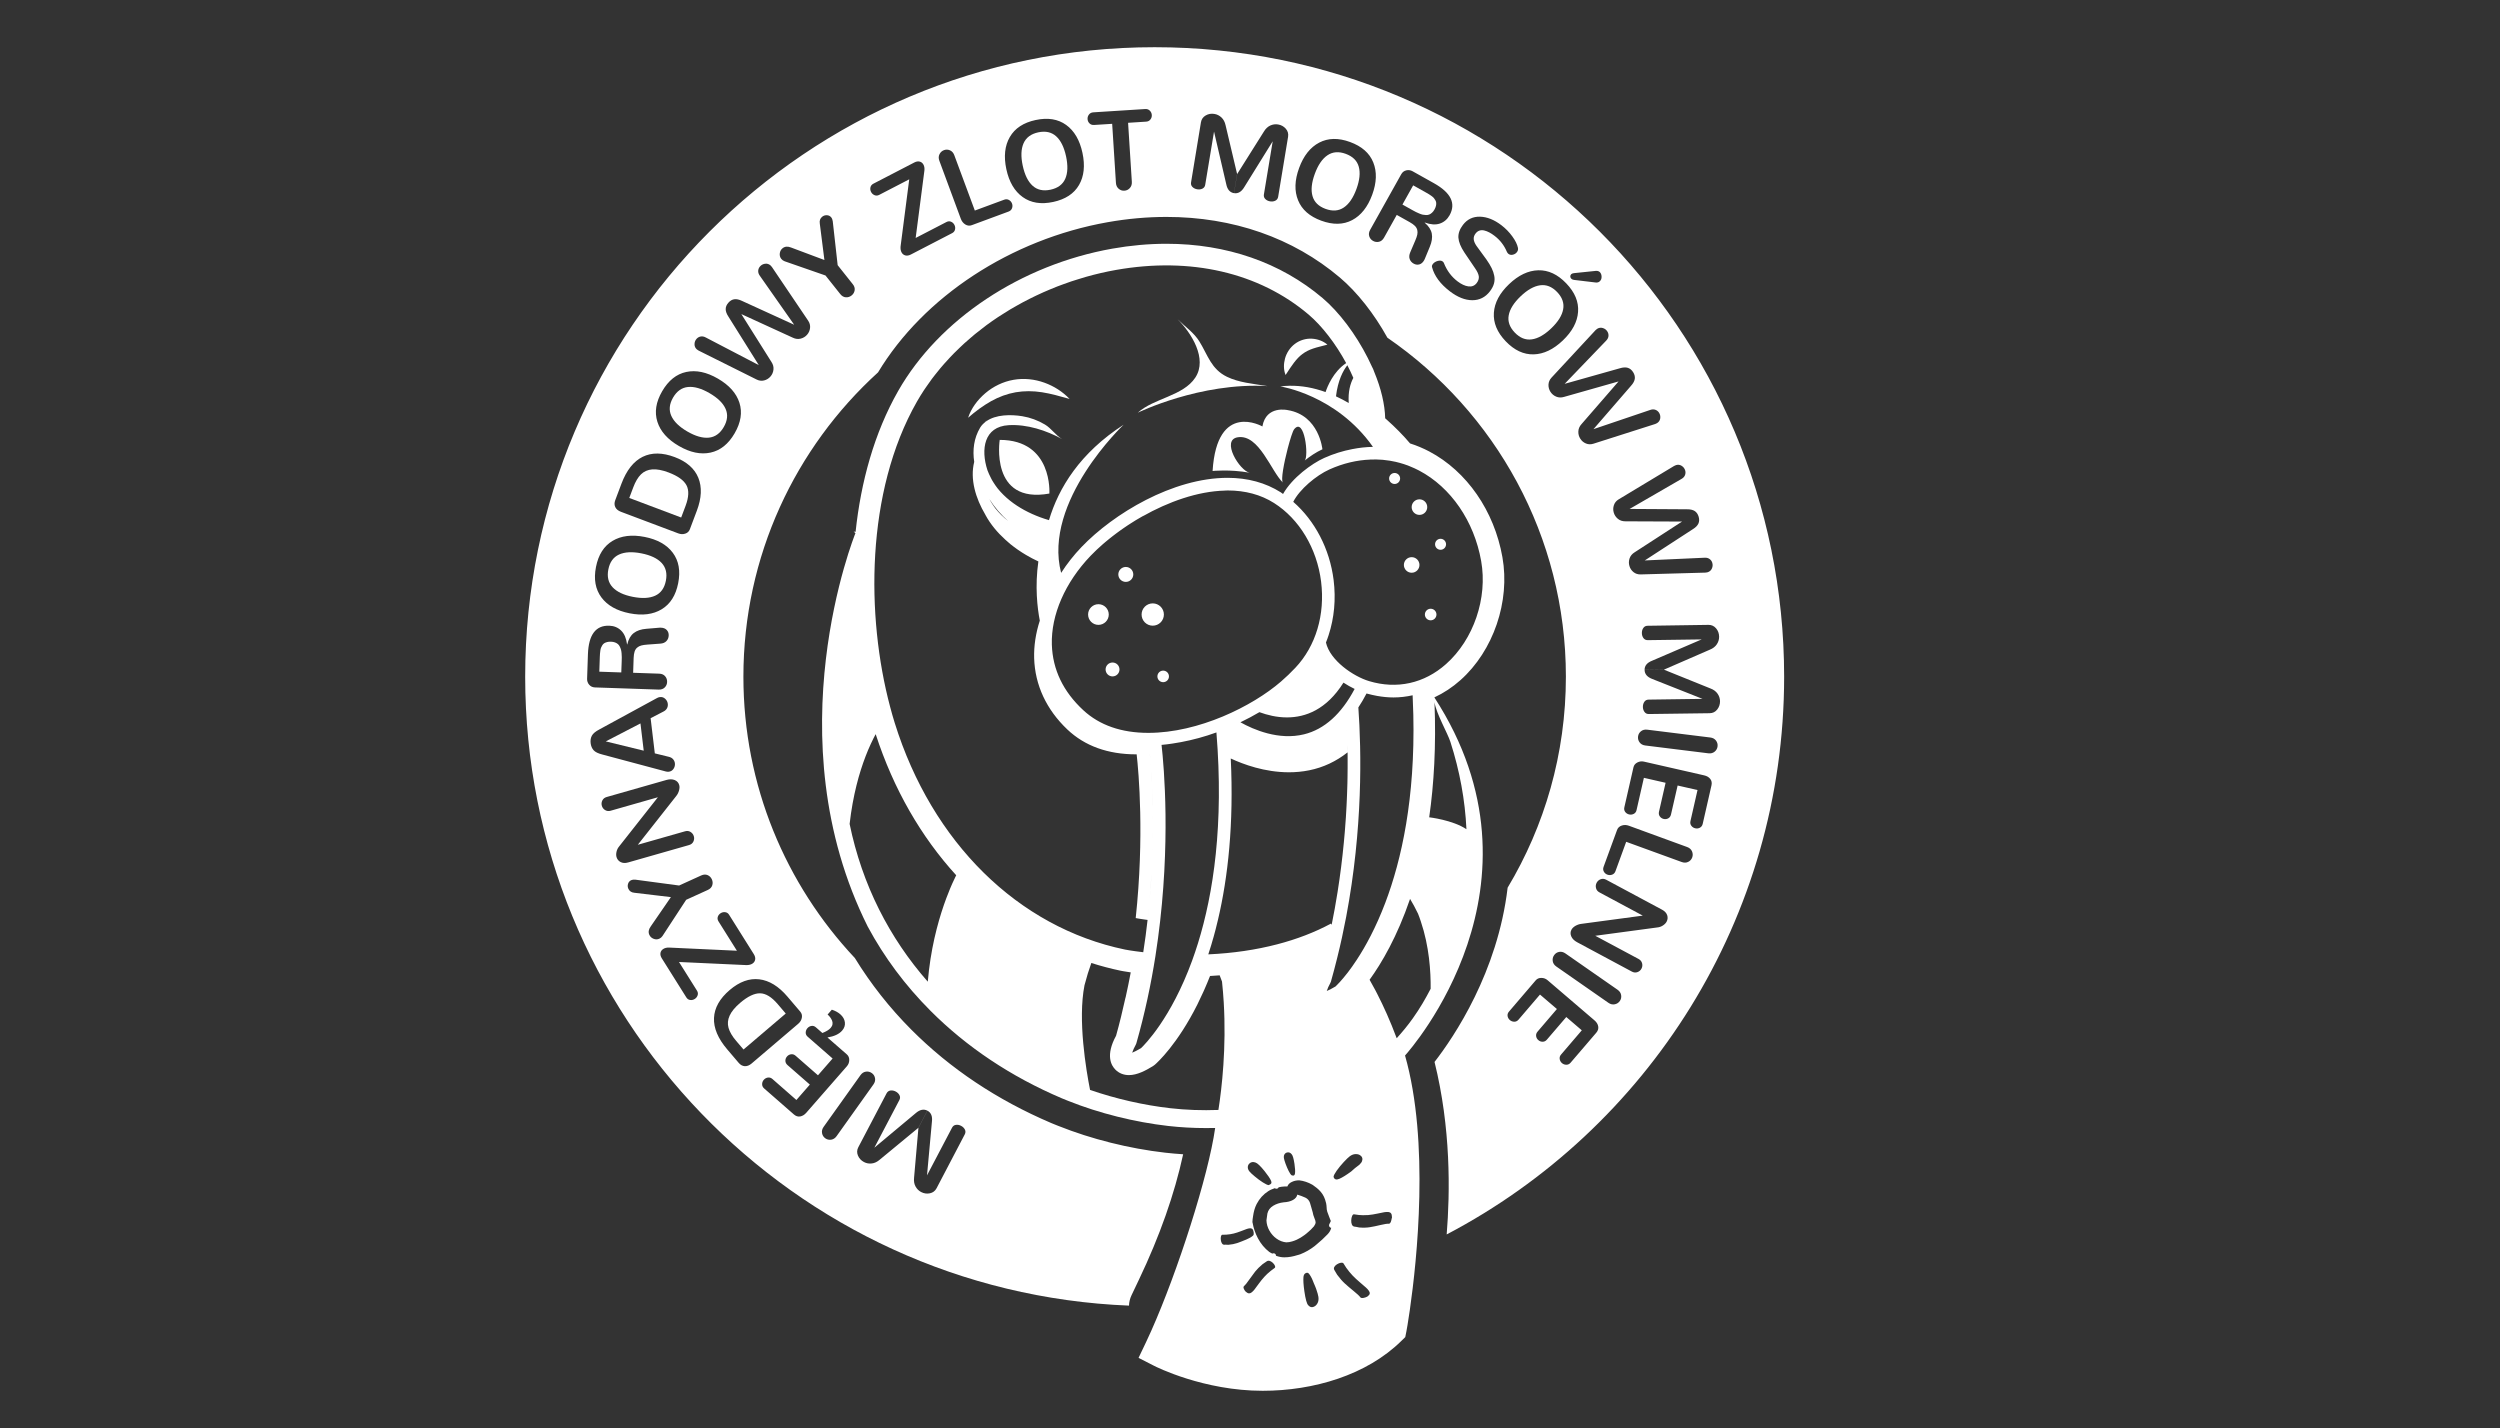 <?xml version="1.0" encoding="utf-8"?>
<!-- Generator: Adobe Illustrator 15.0.0, SVG Export Plug-In . SVG Version: 6.00 Build 0)  -->
<!DOCTYPE svg PUBLIC "-//W3C//DTD SVG 1.1//EN" "http://www.w3.org/Graphics/SVG/1.1/DTD/svg11.dtd">
<svg version="1.1" id="Warstwa_1" xmlns="http://www.w3.org/2000/svg" xmlns:xlink="http://www.w3.org/1999/xlink" x="0px" y="0px"
	 width="250px" height="142.802px" viewBox="0 -33.964 250 142.802" enable-background="new 0 -33.964 250 142.802"
	 xml:space="preserve">
<rect x="0" y="-33.964" width="250" height="142.802" fill="#333333" stroke="none"/>
<g>
	<path fill="#FFFFFF" d="M129.214,90.177c0.149-0.045,0.299-0.094,0.453-0.167c0.36-0.175,0.692-0.387,0.995-0.635
		s0.549-0.483,0.736-0.71c0.109-0.154,0.164-0.288,0.164-0.399c0-0.092-0.041-0.235-0.128-0.439
		c-0.083-0.201-0.138-0.386-0.161-0.551c-0.042-0.162-0.089-0.318-0.136-0.478c-0.048-0.154-0.092-0.316-0.139-0.476
		c-0.081-0.232-0.228-0.402-0.434-0.509c-0.028-0.015-0.07-0.029-0.104-0.045c-0.195-0.09-0.433-0.18-0.732-0.269
		c-0.039,0.217-0.18,0.392-0.425,0.532c-0.243,0.139-0.558,0.217-0.936,0.238c-0.394,0.044-0.746,0.161-1.05,0.345
		c-0.306,0.188-0.499,0.44-0.577,0.77c-0.03,0.173-0.059,0.402-0.095,0.689c0.012,0.348,0.106,0.688,0.288,1.014
		c0.179,0.323,0.417,0.598,0.719,0.812c0.301,0.217,0.624,0.34,0.976,0.374C128.817,90.273,129.015,90.234,129.214,90.177z"/>
	<polygon fill="#FFFFFF" points="64.046,38.379 60.576,40.175 64.372,41.103 	"/>
	<path fill="#FFFFFF" d="M68.555,16.627c0.329-0.876,0.36-1.565,0.091-2.068s-0.866-0.929-1.792-1.278
		c-0.637-0.24-1.182-0.342-1.632-0.306c-0.451,0.037-0.826,0.203-1.124,0.496c-0.3,0.294-0.559,0.732-0.776,1.31l-0.395,1.05
		l5.191,1.956L68.555,16.627z"/>
	<path fill="#FFFFFF" d="M62.17,32.144c0.005-0.156,0.009-0.286,0.008-0.392c0-0.104-0.006-0.229-0.018-0.372
		c-0.012-0.144-0.03-0.265-0.057-0.364c-0.027-0.099-0.065-0.202-0.118-0.31c-0.052-0.107-0.115-0.194-0.191-0.259
		c-0.076-0.065-0.172-0.121-0.289-0.166c-0.118-0.045-0.252-0.07-0.403-0.075c-0.145-0.005-0.273,0.007-0.388,0.036
		c-0.114,0.03-0.209,0.068-0.285,0.116c-0.077,0.047-0.141,0.114-0.197,0.202c-0.054,0.087-0.097,0.167-0.126,0.243
		c-0.031,0.074-0.055,0.173-0.071,0.294c-0.018,0.122-0.029,0.225-0.036,0.311c-0.007,0.085-0.013,0.192-0.017,0.326l-0.004,0.117
		l-0.046,1.354l2.198,0.075L62.17,32.144z"/>
	<path fill="#FFFFFF" d="M72.853,68.821c0.114,0.407,0.371,0.844,0.771,1.313l0.729,0.852l4.221-3.596l-0.803-0.943
		c-0.607-0.713-1.196-1.073-1.767-1.081c-0.57-0.008-1.232,0.312-1.983,0.951c-0.52,0.443-0.872,0.869-1.058,1.282
		C72.775,68.009,72.739,68.419,72.853,68.821z"/>
	<path fill="#FFFFFF" d="M115.465-29.243c-34.764,0-62.947,28.183-62.947,62.948c0,33.905,26.806,61.543,60.381,62.893
		c0.013-0.354,0.095-0.707,0.257-1.044l0.749-1.575c2.072-4.343,3.549-8.539,4.41-12.516c-0.606-0.039-1.206-0.092-1.801-0.159
		c-3.594-0.41-7.377-1.358-10.651-2.666l-0.194-0.076c-0.174-0.067-0.362-0.144-0.546-0.222c-5.403-2.304-10.108-5.442-13.987-9.336
		c-2.182-2.188-4.073-4.596-5.65-7.165c-6.906-7.356-11.145-17.248-11.145-28.134c0-12.062,5.193-22.91,13.465-30.433
		c4.558-7.569,13.283-13.3,22.953-15.015c1.982-0.352,3.961-0.529,5.883-0.529c6.659,0,12.656,2.095,17.341,6.058
		c1.734,1.466,3.435,3.627,4.756,6.018c10.779,7.414,17.851,19.829,17.851,33.901c0,7.714-2.128,14.931-5.826,21.099
		c-1,8.456-5.351,14.9-7.309,17.426c1.635,6.593,1.562,13.012,1.214,17.25c20.058-10.523,33.746-31.551,33.746-55.775
		C178.415-1.061,150.231-29.243,115.465-29.243z M66.214,5.164c0.626-1.079,1.43-1.723,2.413-1.932
		c0.983-0.208,2.039,0.012,3.166,0.667c1.127,0.653,1.844,1.458,2.15,2.414c0.306,0.956,0.146,1.974-0.48,3.053
		c-0.622,1.073-1.424,1.716-2.407,1.929c-0.984,0.213-2.04-0.006-3.167-0.661c-1.128-0.653-1.845-1.46-2.15-2.42
		C65.435,7.254,65.592,6.237,66.214,5.164z M61.522,16.062l0.622-1.653c0.507-1.347,1.216-2.244,2.121-2.691
		c0.905-0.445,1.973-0.437,3.204,0.026c1.198,0.451,1.986,1.143,2.364,2.072c0.377,0.93,0.329,2.029-0.15,3.296l-0.697,1.85
		c-0.083,0.219-0.235,0.364-0.459,0.437c-0.225,0.075-0.455,0.067-0.694-0.023l-5.742-2.162c-0.273-0.103-0.461-0.258-0.561-0.463
		C61.43,16.544,61.427,16.315,61.522,16.062z M59.597,22.736c0.241-1.225,0.793-2.094,1.656-2.611
		c0.861-0.516,1.932-0.649,3.21-0.397s2.218,0.78,2.817,1.585c0.601,0.805,0.78,1.819,0.538,3.043
		c-0.24,1.218-0.789,2.086-1.651,2.607c-0.86,0.521-1.931,0.655-3.208,0.403c-1.279-0.252-2.219-0.782-2.82-1.592
		C59.539,24.965,59.358,23.953,59.597,22.736z M58.71,33.91l0.083-2.448c0.067-1.95,0.779-2.902,2.137-2.855
		c0.474,0.016,0.869,0.18,1.186,0.49c0.317,0.311,0.513,0.77,0.589,1.376l0.023,0c0.117-0.511,0.333-0.888,0.647-1.131
		c0.313-0.243,0.734-0.386,1.262-0.426l1.314-0.111c0.033-0.003,0.082-0.003,0.145,0c0.251,0.009,0.446,0.086,0.582,0.233
		c0.135,0.149,0.2,0.329,0.192,0.542c-0.007,0.223-0.083,0.411-0.229,0.565c-0.144,0.154-0.351,0.24-0.622,0.256l-1.287,0.095
		c-0.248,0.018-0.452,0.048-0.609,0.091c-0.157,0.042-0.294,0.113-0.41,0.214c-0.117,0.1-0.201,0.233-0.255,0.399
		c-0.053,0.167-0.085,0.38-0.094,0.638l-0.001,0.023l-0.049,1.453l2.604,0.089c0.259,0.009,0.457,0.095,0.596,0.257
		c0.139,0.163,0.205,0.353,0.197,0.571c-0.006,0.219-0.086,0.402-0.238,0.553s-0.355,0.222-0.611,0.212l-6.365-0.217
		c-0.236-0.008-0.429-0.097-0.577-0.267C58.772,34.345,58.702,34.143,58.71,33.91z M59.064,40.356
		c-0.034-0.284,0.007-0.534,0.123-0.751c0.116-0.218,0.369-0.427,0.758-0.63l5.771-3.143c0.091-0.048,0.182-0.078,0.274-0.089
		c0.202-0.024,0.378,0.033,0.529,0.172s0.238,0.307,0.261,0.505c0.019,0.158-0.008,0.308-0.083,0.447
		c-0.074,0.14-0.198,0.25-0.371,0.335l-1.264,0.653l0.419,3.518l1.383,0.339c0.187,0.041,0.333,0.12,0.439,0.239
		c0.106,0.117,0.168,0.255,0.187,0.413c0.022,0.198-0.022,0.382-0.136,0.553c-0.113,0.17-0.272,0.267-0.474,0.291
		c-0.093,0.011-0.189,0.005-0.288-0.021l-6.349-1.697c-0.426-0.106-0.721-0.25-0.885-0.434
		C59.197,40.871,59.098,40.638,59.064,40.356z M62.064,52.243c-0.209-0.108-0.347-0.275-0.412-0.502
		c-0.046-0.16-0.045-0.34,0.002-0.541c0.046-0.201,0.138-0.379,0.273-0.539l3.862-4.9l-4.731,1.35
		c-0.2,0.056-0.382,0.034-0.548-0.067c-0.165-0.1-0.273-0.244-0.326-0.429c-0.052-0.183-0.036-0.358,0.049-0.531
		c0.085-0.174,0.23-0.288,0.433-0.347l5.986-1.707c0.306-0.088,0.578-0.084,0.814,0.009c0.235,0.095,0.389,0.263,0.457,0.505
		c0.044,0.153,0.038,0.334-0.02,0.543c-0.058,0.209-0.153,0.396-0.288,0.561l-3.832,4.864l4.731-1.349
		c0.201-0.057,0.381-0.034,0.545,0.07c0.165,0.103,0.273,0.247,0.326,0.432c0.052,0.183,0.035,0.358-0.048,0.531
		c-0.083,0.172-0.227,0.287-0.43,0.345l-6.103,1.742C62.521,52.364,62.274,52.351,62.064,52.243z M65.357,59.914
		c-0.199-0.078-0.34-0.209-0.424-0.395c-0.121-0.266-0.075-0.545,0.138-0.838l2.019-2.934l-3.645-0.433
		c-0.295-0.025-0.499-0.158-0.611-0.403c-0.072-0.16-0.082-0.324-0.03-0.493c0.052-0.171,0.159-0.293,0.316-0.365
		c0.115-0.052,0.252-0.069,0.41-0.052l4.38,0.586l2.208-1.005c0.234-0.105,0.446-0.119,0.64-0.036
		c0.194,0.081,0.336,0.223,0.427,0.421c0.09,0.198,0.104,0.399,0.04,0.602c-0.065,0.203-0.213,0.356-0.446,0.462l-2.162,0.984
		l-2.37,3.624c-0.084,0.123-0.188,0.209-0.314,0.267C65.747,59.992,65.556,59.995,65.357,59.914z M93.192,78.206l-0.491,5.366
		l2.504-4.768c0.086-0.162,0.215-0.259,0.387-0.282c0.171-0.026,0.345,0.008,0.518,0.099c0.174,0.089,0.3,0.217,0.379,0.371
		c0.078,0.157,0.074,0.316-0.011,0.48l-2.824,5.393c-0.144,0.271-0.365,0.438-0.666,0.501c-0.301,0.065-0.594,0.021-0.879-0.128
		c-0.239-0.125-0.425-0.313-0.558-0.559c-0.134-0.248-0.181-0.54-0.144-0.875l0.435-4.984l0.901-1.716
		C93.109,77.298,93.259,77.663,93.192,78.206z M89.05,75.086c0.174-0.023,0.347,0.013,0.52,0.102
		c0.175,0.092,0.301,0.217,0.379,0.371c0.079,0.159,0.075,0.318-0.011,0.48l-2.504,4.769l4.135-3.455
		c0.415-0.357,0.803-0.441,1.168-0.251l-0.902,1.716l-3.861,3.186c-0.254,0.22-0.521,0.348-0.8,0.379
		c-0.281,0.031-0.54-0.016-0.779-0.144c-0.282-0.148-0.481-0.363-0.601-0.647c-0.118-0.282-0.106-0.562,0.037-0.833l2.827-5.39
		C88.746,75.206,88.876,75.112,89.05,75.086z M86.049,73.551c0.144-0.201,0.325-0.319,0.542-0.351
		c0.218-0.031,0.415,0.019,0.593,0.146c0.174,0.123,0.281,0.293,0.319,0.507c0.039,0.214-0.014,0.423-0.157,0.624l-3.69,5.178
		c-0.143,0.201-0.324,0.316-0.54,0.351c-0.216,0.031-0.412-0.014-0.587-0.139s-0.283-0.295-0.324-0.509
		c-0.042-0.217,0.01-0.426,0.153-0.63L86.049,73.551z M80.743,68.853c0.109-0.125,0.245-0.198,0.405-0.225
		c0.163-0.023,0.309,0.023,0.442,0.142l0.648,0.566c0.376-0.146,0.655-0.313,0.824-0.504c0.105-0.12,0.168-0.243,0.188-0.374
		c0.02-0.13,0.004-0.256-0.049-0.376s-0.115-0.227-0.187-0.321c-0.072-0.097-0.157-0.188-0.255-0.271l0.424-0.485
		c0.337,0.109,0.619,0.261,0.841,0.454c0.276,0.243,0.431,0.515,0.465,0.815c0.035,0.3-0.058,0.576-0.277,0.824
		c-0.306,0.354-0.801,0.575-1.466,0.685l1.94,1.694c0.165,0.145,0.244,0.335,0.239,0.572c-0.005,0.235-0.084,0.441-0.238,0.616
		l-4.063,4.651c-0.18,0.203-0.382,0.326-0.605,0.365c-0.223,0.039-0.433-0.029-0.63-0.201l-2.974-2.599
		c-0.136-0.12-0.203-0.261-0.202-0.428c0.002-0.165,0.057-0.311,0.167-0.437c0.111-0.125,0.247-0.198,0.41-0.225
		c0.165-0.021,0.314,0.023,0.452,0.144l2.398,2.1l1.345-1.54l-2.236-1.953c-0.139-0.123-0.209-0.265-0.211-0.429
		c0-0.162,0.056-0.309,0.165-0.431c0.11-0.126,0.246-0.198,0.409-0.22c0.163-0.021,0.312,0.029,0.449,0.149l2.236,1.955l1.464-1.679
		l-2.494-2.181c-0.135-0.117-0.2-0.258-0.196-0.42C80.577,69.124,80.633,68.98,80.743,68.853z M78.741,65.693l1.282,1.504
		c0.151,0.178,0.207,0.384,0.161,0.616c-0.043,0.229-0.161,0.428-0.356,0.596l-4.669,3.979c-0.222,0.188-0.448,0.276-0.677,0.266
		c-0.229-0.013-0.431-0.12-0.607-0.326l-1.145-1.345c-0.935-1.094-1.377-2.149-1.33-3.154c0.047-1.011,0.572-1.94,1.571-2.792
		c0.975-0.83,1.96-1.188,2.957-1.07C76.925,64.087,77.862,64.661,78.741,65.693z M75.378,61.447
		c0.126,0.201,0.171,0.387,0.136,0.559c-0.034,0.17-0.128,0.301-0.278,0.396c-0.15,0.095-0.341,0.142-0.573,0.145L67.9,62.235
		l1.799,2.867c0.095,0.151,0.117,0.306,0.064,0.463c-0.051,0.156-0.148,0.281-0.289,0.368c-0.145,0.091-0.297,0.125-0.459,0.102
		c-0.16-0.023-0.289-0.109-0.383-0.261l-2.459-3.917c-0.111-0.181-0.154-0.353-0.127-0.521c0.029-0.169,0.122-0.303,0.282-0.404
		c0.157-0.1,0.349-0.144,0.575-0.139l6.787,0.316l-1.838-2.93c-0.097-0.153-0.121-0.307-0.074-0.459
		c0.049-0.153,0.146-0.275,0.291-0.366c0.141-0.087,0.292-0.121,0.455-0.099c0.163,0.022,0.292,0.108,0.386,0.26L75.378,61.447z
		 M80.709-0.492c-0.173,0.198-0.388,0.328-0.647,0.393c-0.257,0.064-0.52,0.031-0.785-0.098l-5.142-2.357l3.011,4.788
		c0.165,0.247,0.231,0.502,0.2,0.766c-0.028,0.265-0.13,0.496-0.303,0.693c-0.17,0.195-0.382,0.324-0.634,0.387
		c-0.251,0.063-0.501,0.032-0.748-0.092l-5.794-2.89c-0.074-0.04-0.133-0.08-0.178-0.119c-0.159-0.138-0.238-0.312-0.236-0.517
		c0-0.206,0.068-0.386,0.202-0.54c0.11-0.125,0.247-0.203,0.41-0.234c0.164-0.032,0.333,0,0.51,0.095l5.306,2.766L72.837-2.31
		c-0.182-0.277-0.271-0.526-0.268-0.747c0.002-0.223,0.09-0.434,0.267-0.633c0.175-0.201,0.373-0.317,0.592-0.349
		c0.22-0.032,0.479,0.024,0.777,0.167l5.213,2.383l-3.436-4.9c-0.118-0.163-0.172-0.326-0.162-0.493
		c0.009-0.166,0.07-0.312,0.18-0.437c0.134-0.153,0.303-0.243,0.508-0.272c0.202-0.028,0.386,0.03,0.548,0.171
		c0.041,0.037,0.086,0.088,0.136,0.156l3.624,5.367c0.155,0.229,0.218,0.472,0.19,0.728C80.979-0.914,80.88-0.687,80.709-0.492z
		 M85.159-4.418c-0.171,0.136-0.362,0.197-0.574,0.184c-0.212-0.014-0.397-0.121-0.557-0.321l-1.478-1.86l-4.091-1.423
		c-0.136-0.052-0.248-0.131-0.333-0.239C78-8.237,77.951-8.422,77.979-8.635c0.028-0.21,0.122-0.38,0.282-0.507
		c0.228-0.182,0.511-0.206,0.846-0.07l3.334,1.25l-0.461-3.642c-0.049-0.291,0.033-0.522,0.244-0.691
		c0.137-0.107,0.294-0.157,0.471-0.147c0.179,0.01,0.322,0.083,0.43,0.219c0.078,0.099,0.127,0.228,0.15,0.385l0.491,4.391l1.51,1.9
		c0.16,0.199,0.222,0.404,0.189,0.612C85.432-4.727,85.331-4.554,85.159-4.418z M95.503-11.014c-0.035,0.16-0.132,0.282-0.29,0.364
		l-4.122,2.135c-0.21,0.109-0.399,0.139-0.566,0.091c-0.168-0.05-0.292-0.153-0.374-0.31c-0.083-0.159-0.114-0.353-0.095-0.583
		l0.867-6.715l-3.008,1.558c-0.158,0.083-0.313,0.089-0.466,0.025c-0.151-0.065-0.267-0.171-0.343-0.319
		c-0.078-0.151-0.099-0.306-0.062-0.464c0.037-0.159,0.134-0.279,0.291-0.361l4.107-2.128c0.187-0.097,0.364-0.125,0.529-0.083
		c0.166,0.042,0.292,0.146,0.379,0.313c0.085,0.164,0.115,0.36,0.089,0.584l-0.874,6.739l3.073-1.591
		c0.16-0.084,0.315-0.096,0.462-0.035c0.149,0.061,0.262,0.167,0.34,0.318C95.519-11.328,95.54-11.173,95.503-11.014z
		 M101.201-13.137c-0.06,0.156-0.173,0.266-0.343,0.329l-3.677,1.36c-0.222,0.082-0.438,0.06-0.646-0.066
		c-0.208-0.126-0.358-0.315-0.451-0.565l-2.151-5.816c-0.086-0.232-0.082-0.448,0.016-0.645c0.097-0.199,0.248-0.335,0.452-0.411
		c0.202-0.074,0.401-0.067,0.601,0.021c0.199,0.089,0.34,0.249,0.426,0.481l2.055,5.54l2.937-1.086
		c0.17-0.063,0.328-0.054,0.476,0.028c0.147,0.083,0.25,0.203,0.308,0.363C101.261-13.449,101.259-13.292,101.201-13.137z
		 M107.902-15.464c-0.503,0.868-1.365,1.434-2.583,1.695c-1.213,0.261-2.228,0.099-3.046-0.487
		c-0.819-0.586-1.366-1.515-1.639-2.789c-0.272-1.275-0.157-2.347,0.349-3.218c0.506-0.872,1.365-1.438,2.578-1.698
		c1.221-0.262,2.236-0.098,3.052,0.489c0.815,0.588,1.36,1.519,1.633,2.793C108.519-17.405,108.404-16.333,107.902-15.464z
		 M115.041-22.015c-0.102,0.134-0.246,0.206-0.431,0.216l-1.801,0.115l0.375,5.907c0.014,0.249-0.051,0.453-0.199,0.617
		c-0.147,0.163-0.329,0.252-0.547,0.266c-0.214,0.014-0.405-0.051-0.571-0.194c-0.167-0.144-0.258-0.339-0.274-0.586l-0.376-5.908
		l-1.807,0.115c-0.187,0.012-0.341-0.04-0.459-0.157c-0.12-0.118-0.184-0.26-0.195-0.43c-0.01-0.17,0.036-0.322,0.141-0.457
		c0.104-0.135,0.249-0.208,0.435-0.219l5.198-0.331c0.18-0.01,0.332,0.043,0.453,0.164c0.12,0.121,0.185,0.265,0.196,0.431
		C115.191-22.298,115.144-22.147,115.041-22.015z M165.238,33.938c-0.512-0.193-0.771-0.495-0.778-0.906l1.938-0.027l4.641,1.874
		c0.318,0.118,0.557,0.292,0.716,0.524c0.161,0.23,0.242,0.481,0.248,0.751c0.002,0.318-0.092,0.597-0.285,0.837
		c-0.19,0.24-0.441,0.362-0.749,0.366l-6.087,0.082c-0.183,0.003-0.329-0.066-0.431-0.208c-0.104-0.141-0.16-0.309-0.162-0.505
		c0-0.197,0.047-0.367,0.146-0.51c0.099-0.144,0.242-0.217,0.428-0.219l5.388-0.075L165.238,33.938z M171.913,29.703
		c0.002,0.27-0.073,0.523-0.228,0.758c-0.154,0.235-0.387,0.417-0.699,0.542L166.397,33l-1.938,0.026
		c-0.005-0.415,0.246-0.721,0.755-0.92l4.951-2.129l-5.385,0.074c-0.186,0.002-0.329-0.066-0.434-0.205
		c-0.104-0.14-0.156-0.307-0.159-0.504c-0.003-0.196,0.045-0.366,0.146-0.51c0.1-0.144,0.24-0.217,0.426-0.219l6.087-0.09
		c0.306-0.004,0.559,0.111,0.76,0.345C171.806,29.103,171.907,29.381,171.913,29.703z M167.609,12.544
		c0.201-0.06,0.39-0.033,0.562,0.078c0.175,0.111,0.29,0.265,0.348,0.46c0.047,0.16,0.039,0.317-0.021,0.472
		c-0.06,0.155-0.18,0.281-0.354,0.378l-5.182,2.997l5.734,0.036c0.332-0.004,0.588,0.054,0.776,0.175
		c0.185,0.121,0.315,0.309,0.392,0.565c0.075,0.256,0.067,0.484-0.023,0.687c-0.092,0.202-0.279,0.392-0.56,0.565l-4.805,3.124
		l5.978-0.272c0.201-0.014,0.368,0.03,0.501,0.126c0.136,0.097,0.228,0.226,0.274,0.386c0.058,0.195,0.042,0.387-0.044,0.574
		c-0.084,0.187-0.23,0.31-0.437,0.371c-0.052,0.016-0.122,0.026-0.203,0.032l-6.477,0.181c-0.274,0.007-0.515-0.069-0.715-0.229
		c-0.201-0.161-0.34-0.366-0.41-0.614c-0.076-0.252-0.07-0.504,0.013-0.757c0.086-0.252,0.253-0.456,0.504-0.61l4.745-3.077
		l-5.653-0.024c-0.298,0.005-0.549-0.076-0.755-0.242c-0.206-0.167-0.348-0.376-0.421-0.628c-0.073-0.248-0.07-0.496,0.014-0.742
		c0.081-0.246,0.24-0.441,0.475-0.583l5.547-3.341C167.486,12.589,167.552,12.561,167.609,12.544z M157.128-6.55
		c0.05-0.049,0.141-0.082,0.267-0.1l2.042-0.21c0.256-0.044,0.438-0.007,0.551,0.111c0.109,0.115,0.167,0.266,0.17,0.456
		c0.005,0.188-0.053,0.34-0.176,0.454c-0.104,0.103-0.245,0.145-0.417,0.125l-2.179-0.261c-0.112-0.016-0.2-0.056-0.264-0.124
		c-0.06-0.063-0.094-0.139-0.094-0.226S157.063-6.486,157.128-6.55z M122.623-15.555l-1.22-5.25l-0.881,5.313
		c-0.027,0.183-0.121,0.313-0.276,0.391c-0.156,0.076-0.331,0.099-0.524,0.067c-0.193-0.032-0.353-0.109-0.477-0.233
		c-0.124-0.124-0.169-0.276-0.14-0.458l0.988-6.006c0.051-0.303,0.208-0.532,0.474-0.688c0.265-0.155,0.558-0.206,0.875-0.152
		c0.268,0.043,0.502,0.162,0.706,0.355c0.205,0.193,0.341,0.455,0.412,0.785l1.151,4.869l-0.316,1.912
		C122.987-14.718,122.729-15.02,122.623-15.555z M127.816-14.285c-0.031,0.183-0.125,0.312-0.283,0.39
		c-0.157,0.077-0.332,0.1-0.525,0.068c-0.194-0.032-0.354-0.111-0.477-0.234c-0.125-0.123-0.171-0.277-0.141-0.459l0.88-5.314
		l-2.841,4.578c-0.281,0.472-0.623,0.674-1.029,0.606l0.317-1.911l2.666-4.236c0.173-0.291,0.386-0.495,0.64-0.613
		c0.256-0.116,0.518-0.153,0.785-0.108c0.313,0.052,0.57,0.194,0.773,0.426c0.2,0.232,0.277,0.5,0.227,0.803L127.816-14.285z
		 M135.214-11.952c-0.888,0.467-1.917,0.485-3.09,0.056c-1.164-0.427-1.938-1.105-2.315-2.038c-0.382-0.932-0.348-2.008,0.102-3.232
		c0.446-1.223,1.117-2.069,2.011-2.537c0.893-0.467,1.919-0.488,3.084-0.06c1.172,0.428,1.948,1.108,2.321,2.042
		c0.376,0.932,0.342,2.01-0.107,3.233S136.102-12.419,135.214-11.952z M142.979-9.282l-0.504,1.22
		c-0.013,0.031-0.036,0.074-0.065,0.129c-0.125,0.22-0.282,0.356-0.475,0.41c-0.193,0.053-0.385,0.027-0.569-0.078
		c-0.196-0.108-0.327-0.262-0.399-0.461c-0.071-0.199-0.05-0.422,0.057-0.671l0.507-1.188c0.1-0.229,0.165-0.423,0.198-0.582
		c0.034-0.16,0.031-0.313-0.002-0.462c-0.037-0.15-0.115-0.286-0.238-0.411c-0.125-0.125-0.3-0.25-0.524-0.375l-0.021-0.012
		l-1.269-0.71l-1.271,2.273c-0.128,0.226-0.293,0.363-0.502,0.413c-0.206,0.049-0.407,0.021-0.598-0.086
		c-0.19-0.106-0.316-0.261-0.381-0.465c-0.065-0.204-0.034-0.417,0.091-0.64l3.107-5.559c0.115-0.207,0.282-0.338,0.502-0.391
		c0.219-0.053,0.428-0.024,0.634,0.089l2.137,1.196c1.702,0.953,2.222,2.022,1.562,3.208c-0.232,0.413-0.562,0.69-0.979,0.83
		c-0.423,0.139-0.922,0.104-1.494-0.106l-0.013,0.019c0.399,0.339,0.637,0.703,0.71,1.093
		C143.251-10.208,143.184-9.77,142.979-9.282z M147.223-3.943c-0.721-0.004-1.465-0.301-2.237-0.891
		c-0.956-0.733-1.552-1.538-1.781-2.412c-0.031-0.103-0.003-0.208,0.081-0.316c0.109-0.145,0.271-0.247,0.48-0.306
		c0.212-0.06,0.381-0.042,0.507,0.055c0.055,0.041,0.094,0.095,0.12,0.162c0.3,0.75,0.749,1.356,1.353,1.817
		c0.387,0.294,0.749,0.464,1.097,0.51c0.345,0.044,0.621-0.068,0.828-0.339c0.169-0.223,0.237-0.448,0.209-0.673
		c-0.034-0.225-0.154-0.486-0.361-0.783l-1.083-1.6c-0.368-0.558-0.566-1.049-0.596-1.473c-0.026-0.424,0.126-0.853,0.457-1.288
		c0.431-0.562,1-0.833,1.705-0.816c0.705,0.019,1.418,0.304,2.139,0.854c0.421,0.322,0.783,0.695,1.089,1.116
		c0.309,0.424,0.496,0.807,0.566,1.152c0.029,0.152-0.005,0.292-0.104,0.422c-0.103,0.132-0.238,0.219-0.408,0.257
		c-0.169,0.04-0.318,0.013-0.441-0.082c-0.063-0.049-0.12-0.124-0.164-0.223c-0.267-0.633-0.674-1.159-1.225-1.581
		c-0.181-0.14-0.357-0.253-0.525-0.341c-0.167-0.089-0.334-0.155-0.504-0.194c-0.169-0.042-0.329-0.038-0.478,0.011
		c-0.148,0.049-0.279,0.146-0.389,0.289c-0.144,0.186-0.204,0.377-0.186,0.577c0.018,0.198,0.109,0.417,0.274,0.659
		c0.01,0.018,0.175,0.245,0.498,0.683c0.321,0.438,0.488,0.666,0.499,0.683c0.222,0.318,0.395,0.605,0.52,0.859
		c0.125,0.255,0.214,0.515,0.264,0.781s0.037,0.527-0.034,0.782c-0.072,0.253-0.209,0.509-0.404,0.764
		C148.534-4.234,147.943-3.94,147.223-3.943z M150.568,0.161c-0.856-0.896-1.248-1.846-1.181-2.85
		c0.068-1.005,0.574-1.957,1.518-2.857c0.942-0.901,1.916-1.363,2.922-1.39c1.008-0.026,1.94,0.41,2.797,1.307
		c0.864,0.9,1.259,1.853,1.183,2.855c-0.07,1.002-0.58,1.955-1.522,2.854c-0.942,0.9-1.914,1.365-2.917,1.392
		C152.364,1.5,151.43,1.063,150.568,0.161z M156.412,5.724c-0.282,0.087-0.546,0.079-0.791-0.023
		c-0.246-0.103-0.437-0.266-0.58-0.488c-0.138-0.219-0.201-0.458-0.193-0.716c0.014-0.26,0.112-0.49,0.298-0.692l4.405-4.749
		c0.058-0.059,0.112-0.104,0.162-0.136c0.18-0.112,0.365-0.141,0.564-0.082c0.198,0.059,0.353,0.174,0.459,0.346
		c0.089,0.141,0.126,0.293,0.112,0.459c-0.016,0.166-0.097,0.32-0.235,0.462l-4.148,4.315l5.52-1.556
		c0.316-0.096,0.58-0.111,0.794-0.046c0.212,0.065,0.39,0.209,0.533,0.434c0.144,0.226,0.198,0.448,0.167,0.667
		c-0.031,0.22-0.157,0.452-0.379,0.698l-3.752,4.334l5.669-1.92c0.188-0.068,0.363-0.073,0.517-0.017
		c0.157,0.056,0.279,0.155,0.371,0.295c0.107,0.171,0.146,0.36,0.117,0.564c-0.031,0.203-0.136,0.363-0.318,0.477
		c-0.047,0.03-0.109,0.059-0.188,0.087l-6.171,1.969c-0.264,0.084-0.515,0.077-0.752-0.022s-0.426-0.257-0.564-0.477
		c-0.141-0.222-0.209-0.465-0.195-0.73c0.01-0.266,0.114-0.508,0.313-0.727l3.708-4.271L156.412,5.724z M159.629,69.307
		l-2.569,2.998c-0.117,0.139-0.259,0.206-0.423,0.204c-0.167,0-0.313-0.053-0.441-0.162c-0.125-0.107-0.201-0.245-0.227-0.407
		c-0.026-0.165,0.021-0.316,0.138-0.449l2.073-2.424l-1.551-1.329l-1.935,2.257c-0.118,0.141-0.262,0.214-0.424,0.214
		c-0.161,0.003-0.308-0.05-0.433-0.159c-0.129-0.107-0.201-0.243-0.225-0.407c-0.019-0.162,0.028-0.312,0.146-0.447l1.933-2.259
		l-1.692-1.446l-2.154,2.518c-0.117,0.133-0.256,0.201-0.42,0.198c-0.165-0.003-0.311-0.058-0.437-0.164
		c-0.125-0.107-0.203-0.243-0.229-0.402c-0.023-0.162,0.021-0.311,0.139-0.444l2.674-3.126c0.141-0.167,0.331-0.248,0.569-0.245
		c0.234,0.003,0.441,0.078,0.618,0.232l4.69,4.014c0.209,0.178,0.334,0.381,0.373,0.601
		C159.864,68.895,159.799,69.106,159.629,69.307z M161.984,66.135c-0.125,0.177-0.295,0.289-0.509,0.331
		c-0.214,0.045-0.426-0.005-0.63-0.146l-5.217-3.635c-0.204-0.141-0.321-0.321-0.355-0.538c-0.031-0.217,0.011-0.415,0.139-0.593
		c0.123-0.177,0.29-0.287,0.504-0.329c0.212-0.039,0.421,0.014,0.624,0.154l5.218,3.633c0.203,0.141,0.323,0.321,0.357,0.535
		C162.149,65.764,162.107,65.962,161.984,66.135z M166.661,58.203c-0.078,0.146-0.203,0.274-0.378,0.387
		c-0.173,0.11-0.363,0.176-0.572,0.193l-6.184,0.831l4.338,2.323c0.18,0.1,0.295,0.24,0.345,0.429
		c0.049,0.188,0.028,0.368-0.063,0.535c-0.089,0.17-0.227,0.285-0.407,0.348c-0.183,0.065-0.365,0.047-0.551-0.053l-5.486-2.942
		c-0.279-0.151-0.473-0.343-0.574-0.575c-0.104-0.231-0.1-0.459,0.021-0.681c0.076-0.139,0.206-0.267,0.392-0.377
		c0.188-0.106,0.387-0.177,0.599-0.2l6.136-0.823l-4.334-2.325c-0.184-0.099-0.296-0.241-0.343-0.43
		c-0.047-0.189-0.023-0.368,0.068-0.537c0.089-0.166,0.222-0.283,0.404-0.349c0.181-0.065,0.363-0.048,0.546,0.052l5.594,3
		c0.261,0.14,0.431,0.323,0.507,0.546C166.792,57.777,166.773,57.993,166.661,58.203z M169.221,51.783
		c-0.076,0.202-0.209,0.349-0.407,0.443c-0.193,0.095-0.41,0.097-0.643,0.012l-5.552-2.021l-1.073,2.939
		c-0.063,0.171-0.172,0.286-0.331,0.345c-0.157,0.059-0.313,0.059-0.476,0c-0.157-0.057-0.274-0.158-0.355-0.304
		c-0.081-0.147-0.089-0.305-0.026-0.476l1.346-3.681c0.08-0.223,0.237-0.372,0.47-0.448c0.229-0.079,0.47-0.073,0.721,0.02
		l5.826,2.129c0.232,0.085,0.392,0.229,0.48,0.43C169.288,51.375,169.294,51.578,169.221,51.783z M171.147,44.577l-0.877,3.849
		c-0.042,0.176-0.136,0.304-0.282,0.381s-0.3,0.097-0.462,0.059c-0.162-0.036-0.293-0.122-0.392-0.254
		c-0.1-0.133-0.128-0.286-0.089-0.464l0.707-3.107l-1.989-0.454l-0.663,2.896c-0.042,0.18-0.131,0.309-0.274,0.388
		c-0.144,0.077-0.295,0.097-0.457,0.061c-0.164-0.038-0.293-0.124-0.387-0.256c-0.097-0.133-0.122-0.289-0.083-0.466l0.66-2.896
		l-2.17-0.495l-0.736,3.233c-0.039,0.171-0.133,0.297-0.279,0.372c-0.146,0.074-0.301,0.093-0.462,0.057
		c-0.165-0.039-0.293-0.122-0.393-0.252c-0.096-0.131-0.125-0.282-0.086-0.455l0.914-4.01c0.05-0.214,0.181-0.375,0.392-0.482
		c0.209-0.107,0.429-0.135,0.655-0.083l6.02,1.373c0.269,0.06,0.473,0.179,0.611,0.358
		C171.166,44.104,171.205,44.321,171.147,44.577z M171.461,41.205c-0.17,0.139-0.381,0.193-0.624,0.162l-6.312-0.783
		c-0.245-0.031-0.434-0.134-0.566-0.311c-0.131-0.177-0.181-0.374-0.154-0.59c0.026-0.213,0.123-0.388,0.295-0.523
		c0.17-0.135,0.376-0.189,0.622-0.157l6.309,0.783c0.248,0.03,0.437,0.133,0.569,0.308c0.131,0.176,0.183,0.37,0.156,0.582
		C171.73,40.89,171.631,41.065,171.461,41.205z"/>
	<path fill="#FFFFFF" d="M105.615-20.336c-0.463-0.418-1.06-0.55-1.791-0.394c-0.728,0.157-1.216,0.523-1.469,1.098
		c-0.251,0.574-0.279,1.32-0.082,2.235c0.198,0.922,0.528,1.594,0.992,2.01c0.461,0.418,1.058,0.548,1.789,0.392
		c0.729-0.157,1.219-0.52,1.471-1.091c0.253-0.571,0.278-1.318,0.082-2.241C106.408-19.246,106.078-19.916,105.615-20.336z"/>
	<path fill="#FFFFFF" d="M63.283,25.72c0.926,0.182,1.672,0.145,2.238-0.117c0.566-0.258,0.921-0.756,1.066-1.49
		c0.145-0.73,0.004-1.324-0.421-1.781c-0.424-0.457-1.1-0.778-2.026-0.96c-0.923-0.182-1.668-0.142-2.236,0.118
		c-0.568,0.26-0.925,0.756-1.069,1.489c-0.144,0.73-0.001,1.325,0.426,1.783C61.69,25.22,62.364,25.54,63.283,25.72z"/>
	<path fill="#FFFFFF" d="M68.731,9.184c0.816,0.474,1.534,0.678,2.155,0.617c0.62-0.062,1.117-0.417,1.492-1.064
		c0.373-0.644,0.433-1.25,0.178-1.821c-0.252-0.57-0.787-1.092-1.604-1.565c-0.813-0.472-1.532-0.676-2.153-0.616
		c-0.622,0.062-1.12,0.416-1.495,1.063C66.932,6.44,66.874,7.049,67.13,7.62C67.387,8.193,67.92,8.714,68.731,9.184z"/>
	<path fill="#FFFFFF" d="M134.571-18.581c-0.697-0.255-1.306-0.208-1.825,0.145c-0.52,0.351-0.94,0.968-1.262,1.847
		c-0.326,0.886-0.404,1.628-0.234,2.229c0.167,0.6,0.603,1.029,1.306,1.286c0.699,0.256,1.308,0.21,1.825-0.139
		c0.517-0.347,0.939-0.965,1.264-1.852c0.324-0.883,0.399-1.625,0.232-2.226C135.71-17.893,135.273-18.324,134.571-18.581z"/>
	<path fill="#FFFFFF" d="M142.92-12.509c0.091-0.037,0.185-0.097,0.279-0.181c0.094-0.084,0.178-0.192,0.25-0.324
		c0.071-0.127,0.12-0.246,0.146-0.361c0.026-0.115,0.034-0.217,0.026-0.306c-0.008-0.089-0.036-0.178-0.089-0.267
		c-0.052-0.088-0.104-0.164-0.156-0.225c-0.056-0.062-0.131-0.127-0.23-0.199c-0.099-0.07-0.188-0.128-0.258-0.173
		c-0.073-0.044-0.168-0.1-0.285-0.165l-0.102-0.057l-1.184-0.662l-1.073,1.919l0.993,0.556c0.138,0.076,0.253,0.138,0.347,0.186
		c0.092,0.048,0.206,0.1,0.34,0.154c0.131,0.055,0.248,0.094,0.347,0.117c0.103,0.021,0.212,0.034,0.329,0.037
		C142.721-12.454,142.825-12.473,142.92-12.509z"/>
	<path fill="#FFFFFF" d="M155.715-4.759c-0.517-0.538-1.084-0.763-1.705-0.676s-1.27,0.454-1.948,1.101
		c-0.682,0.652-1.078,1.286-1.19,1.898c-0.115,0.613,0.089,1.189,0.605,1.729c0.515,0.538,1.081,0.765,1.7,0.68
		c0.616-0.084,1.267-0.453,1.95-1.105c0.68-0.65,1.076-1.282,1.188-1.896C156.431-3.641,156.229-4.219,155.715-4.759z"/>
	<path fill="#FFFFFF" d="M140.504,71.587c0,0,0.006-0.006,0.014-0.016c0.514-0.572,15.096-17.04,2.916-35.797h0.003
		c0.927-0.43,1.802-1.006,2.604-1.721c3.301-2.935,4.987-7.877,4.201-12.298c-0.822-4.634-3.556-8.587-7.316-10.573
		c-0.608-0.32-1.251-0.591-1.919-0.804c-0.697-0.824-1.476-1.613-2.369-2.408c-0.041-0.036-0.081-0.07-0.12-0.105
		c-0.031-1.386-0.407-2.979-1.097-4.643c-0.063-0.21-0.151-0.378-0.225-0.517c-0.008-0.016-0.013-0.033-0.023-0.049l-0.389-0.813
		c-1.199-2.377-2.862-4.593-4.533-6.007c-4.194-3.549-9.591-5.423-15.607-5.423c-1.767,0-3.586,0.164-5.413,0.487
		c-9.13,1.619-17.336,7.072-21.414,14.231c-2.4,4.213-3.731,9.113-4.258,14.087h0l-0.189-0.022c0.103,0.093,0.171,0.153,0.172,0.154
		v0.006c-0.038,0.094-8.254,20.403,1.239,39.354c0.001,0.003,0.003,0.003,0.004,0.005c1.641,3.051,3.729,5.854,6.257,8.391
		c3.635,3.646,8.054,6.594,13.135,8.758c0.16,0.068,0.323,0.134,0.488,0.199l0.198,0.078c3.059,1.222,6.596,2.107,9.959,2.491
		c1.231,0.139,2.501,0.211,3.776,0.211c0.306,0,0.611-0.005,0.918-0.01c-0.675,4.797-3.762,14.391-6.387,20.276
		c0,0.003,0,0.003-0.001,0.004c-0.177,0.396-0.352,0.777-0.523,1.138l-0.75,1.571l1.551,0.794c0.198,0.103,4.959,2.499,10.861,2.499
		c0,0,0,0,0.002,0c5.081,0,10.395-1.566,13.867-4.987l0.39-0.381l0.107-0.538c0.023-0.1,0.169-0.909,0.357-2.223l-0.001,0.002
		C141.688,92.114,142.968,80.243,140.504,71.587z M122.478,15.096c-0.004,0-0.009-0.001-0.014-0.001
		c0.098-0.003,0.198-0.013,0.296-0.013c1.767,0,3.329,0.422,4.643,1.255c2.531,1.603,4.289,4.538,4.706,7.852
		c0.413,3.313-0.524,6.458-2.58,8.632c-0.448,0.478-0.934,0.941-1.438,1.377c-2.857,2.468-8.223,5.125-13.256,5.125
		c-2.691,0-4.878-0.762-6.501-2.262c-2.013-1.861-3.072-4.068-3.149-6.559c-0.089-2.98,1.324-6.221,3.881-8.892
		c0.185-0.192,0.378-0.384,0.58-0.576c0.064-0.061,0.132-0.12,0.197-0.18c0.141-0.131,0.282-0.26,0.43-0.389
		c0.086-0.075,0.176-0.15,0.265-0.226c0.133-0.111,0.266-0.223,0.405-0.334c0.102-0.083,0.206-0.164,0.312-0.246
		c0.129-0.1,0.258-0.201,0.393-0.299c0.116-0.087,0.235-0.173,0.355-0.26c0.125-0.089,0.252-0.177,0.381-0.267
		c0.13-0.09,0.261-0.179,0.394-0.267c0.123-0.081,0.248-0.16,0.371-0.238c0.142-0.091,0.285-0.182,0.429-0.27
		c0.12-0.072,0.242-0.142,0.362-0.212c0.151-0.088,0.303-0.179,0.457-0.265c-0.052,0.03-0.099,0.064-0.149,0.095
		C116.842,16.209,119.77,15.165,122.478,15.096z M135.835,36.781c0.287-0.431,0.559-0.898,0.817-1.396
		c0.186,0.053,0.368,0.099,0.557,0.14c0.167,0.039,0.337,0.072,0.504,0.103c0.551,0.097,1.099,0.153,1.637,0.153
		c0.65,0,1.288-0.078,1.912-0.217c0.033,0.667,0.057,1.317,0.07,1.956c0.188,8.347-1.17,14.481-2.802,18.793
		c-0.943,2.483-1.972,4.36-2.854,5.703c-0.321,0.49-0.624,0.914-0.896,1.267c-0.635,0.822-1.095,1.276-1.22,1.394
		c-0.415,0.251-0.697,0.385-0.885,0.457c0.075-0.234,0.211-0.537,0.354-0.791l0.063-0.144c0.225-0.794,0.432-1.585,0.627-2.371
		c0.348-1.392,0.643-2.763,0.898-4.106C136.289,48.884,136.148,41.148,135.835,36.781z M139.164,87.91
		c-0.017,0.093-0.033,0.186-0.068,0.267c-0.007,0.013-0.006,0.031-0.012,0.044c-0.061,0.133-0.131,0.198-0.207,0.19
		c-0.146-0.013-0.42,0.026-0.817,0.123c-0.399,0.097-0.752,0.17-1.063,0.22c-0.308,0.052-0.666,0.063-1.073,0.031
		c-0.228-0.053-0.395-0.079-0.499-0.089c-0.106-0.021-0.186-0.089-0.237-0.207c-0.05-0.12-0.07-0.253-0.065-0.404
		c0.005-0.183,0.037-0.334,0.089-0.452c0.053-0.117,0.112-0.172,0.186-0.167c0.203,0.037,0.368,0.061,0.493,0.07
		c0.286,0.029,0.546,0.024,0.796,0.009c0.035-0.002,0.078,0.005,0.113,0.002c0.023-0.002,0.054-0.011,0.077-0.013
		c0.261-0.026,0.539-0.065,0.847-0.134c0.34-0.07,0.577-0.117,0.711-0.144c0.133-0.023,0.269-0.031,0.41-0.018
		c0.104,0.013,0.19,0.052,0.253,0.128c0.065,0.075,0.097,0.211,0.102,0.412C139.194,87.826,139.172,87.865,139.164,87.91z
		 M127.537,91.436c-0.05-0.05-0.115-0.073-0.182-0.073c-0.036,0-0.071,0.008-0.105,0.023c-0.008,0.003-0.013,0.008-0.02,0.011
		c-0.102-0.06-0.209-0.095-0.306-0.17c-0.46-0.355-0.836-0.807-1.128-1.353c-0.271-0.514-0.442-1.019-0.528-1.522
		c-0.007-0.038-0.021-0.076-0.027-0.112c0-0.206,0.039-0.398,0.067-0.595c0.061-0.427,0.164-0.834,0.357-1.207
		c0.282-0.543,0.669-0.972,1.157-1.282c0.209-0.135,0.432-0.225,0.658-0.301c0.018,0.008,0.03,0.021,0.048,0.029
		c0.036,0.018,0.075,0.028,0.115,0.028c0.066,0,0.132-0.026,0.181-0.075c0.02-0.021,0.024-0.048,0.037-0.071
		c0.188-0.036,0.374-0.08,0.573-0.08h0.304c0.063-0.188,0.204-0.343,0.429-0.449c0.225-0.115,0.476-0.168,0.753-0.168
		c0.454,0.053,0.888,0.199,1.303,0.432c0.086,0.047,0.155,0.114,0.236,0.169c0.303,0.209,0.573,0.457,0.782,0.769
		c0.117,0.175,0.201,0.362,0.269,0.559c0.085,0.241,0.142,0.495,0.151,0.768c0,0.148,0.021,0.292,0.065,0.441
		c0.045,0.144,0.109,0.313,0.19,0.509c0.076,0.17,0.126,0.303,0.166,0.421c-0.048,0.102-0.083,0.198-0.145,0.303
		c-0.068,0.115-0.034,0.261,0.073,0.34c0.033,0.023,0.072,0.028,0.113,0.035c-0.05,0.213-0.15,0.424-0.352,0.636
		c-0.37,0.387-0.737,0.721-1.102,1.019c-0.072,0.059-0.146,0.128-0.217,0.183c-0.437,0.337-0.906,0.605-1.415,0.807
		c-0.101,0.042-0.208,0.061-0.31,0.092c-0.415,0.132-0.845,0.217-1.296,0.217c-0.291,0-0.566-0.06-0.832-0.159
		C127.601,91.542,127.583,91.482,127.537,91.436z M125.356,82.243c0.035,0.006,0.076,0.014,0.122,0.026
		c0.045,0.016,0.071,0.021,0.075,0.021c0.186,0.058,0.486,0.34,0.903,0.856c0.334,0.416,0.552,0.742,0.656,0.979
		c0.086,0.204,0.011,0.321-0.169,0.383c-0.031,0.012-0.038,0.035-0.077,0.04c-0.124-0.01-0.317-0.104-0.592-0.279
		c-0.269-0.172-0.536-0.37-0.796-0.59c-0.264-0.217-0.438-0.381-0.529-0.493c-0.123-0.151-0.179-0.306-0.168-0.455
		c0.01-0.148,0.07-0.271,0.186-0.365c0.051-0.047,0.107-0.076,0.167-0.097C125.203,82.246,125.277,82.235,125.356,82.243z
		 M128.39,81.842c-0.022-0.157,0-0.285,0.067-0.385c0.068-0.099,0.16-0.159,0.277-0.177c0.116-0.021,0.223,0.002,0.321,0.073
		c0.024,0.018,0.048,0.041,0.073,0.067c0.026,0.028,0.039,0.044,0.042,0.047c0.107,0.112,0.198,0.434,0.277,0.961
		c0.063,0.421,0.08,0.736,0.055,0.945c-0.026,0.206-0.142,0.271-0.343,0.19c-0.08-0.057-0.177-0.201-0.297-0.434
		c-0.114-0.229-0.218-0.475-0.311-0.73C128.46,82.139,128.406,81.956,128.39,81.842z M136.217,82.087
		c-0.014,0.05-0.021,0.073-0.021,0.078c-0.024,0.086-0.117,0.204-0.261,0.348c-0.303,0.218-0.579,0.443-0.817,0.671
		c-0.495,0.361-0.894,0.611-1.191,0.736c-0.303,0.128-0.493,0.063-0.571-0.198c0.005-0.126,0.109-0.329,0.315-0.622
		c0.204-0.287,0.441-0.574,0.703-0.858c0.264-0.285,0.465-0.476,0.605-0.58c0.188-0.139,0.381-0.212,0.577-0.217
		c0.196-0.008,0.363,0.039,0.493,0.144c0.136,0.1,0.196,0.228,0.193,0.376C136.24,82.001,136.232,82.04,136.217,82.087z
		 M130.522,93.375c0.071-0.048,0.155-0.076,0.272-0.052c0.107,0.063,0.238,0.248,0.397,0.569c0.07,0.141,0.125,0.308,0.19,0.46
		c0.078,0.188,0.163,0.364,0.232,0.563c0.128,0.368,0.204,0.638,0.228,0.807c0.033,0.232,0.008,0.437-0.079,0.614
		c-0.089,0.175-0.209,0.298-0.36,0.365c-0.153,0.073-0.295,0.068-0.423-0.008c-0.031-0.019-0.063-0.042-0.099-0.078
		c-0.037-0.037-0.053-0.055-0.058-0.058c-0.142-0.139-0.27-0.601-0.384-1.387c-0.092-0.632-0.12-1.112-0.092-1.438
		C130.367,93.548,130.431,93.439,130.522,93.375z M133.43,92.735c0.056-0.102,0.142-0.19,0.262-0.266
		c0.144-0.087,0.276-0.142,0.404-0.159c0.123-0.017,0.209,0.005,0.251,0.067c0.115,0.19,0.212,0.337,0.287,0.449
		c0.204,0.284,0.41,0.538,0.619,0.757c0.211,0.22,0.459,0.449,0.747,0.695c0.287,0.242,0.485,0.415,0.595,0.514
		c0.115,0.1,0.212,0.209,0.298,0.332c0.065,0.094,0.094,0.186,0.078,0.279c-0.013,0.089-0.094,0.188-0.242,0.295
		c-0.134,0.071-0.271,0.115-0.416,0.136c-0.146,0.016-0.24-0.008-0.284-0.073c-0.092-0.13-0.311-0.334-0.658-0.616
		c-0.347-0.281-0.645-0.535-0.898-0.768c-0.25-0.229-0.506-0.522-0.763-0.874c-0.117-0.217-0.211-0.371-0.273-0.463
		C133.378,92.942,133.375,92.84,133.43,92.735z M130.403,39.468c-2.533,0.622-5.047-0.467-6.36-1.203
		c0.665-0.32,1.299-0.66,1.898-1.013c0.771,0.283,1.717,0.525,2.754,0.525c1.857,0,3.959-0.777,5.651-3.478
		c0.371,0.243,0.749,0.455,1.117,0.631C134.138,37.433,132.443,38.967,130.403,39.468z M134.7,39.131
		c-0.001-0.031-0.002-0.063-0.004-0.093c0,0.021,0.003,0.037,0.003,0.059C134.699,39.108,134.7,39.12,134.7,39.131z M115.271,46.57
		c0.001,0.101,0.004,0.201,0.007,0.306c-0.003-0.103-0.005-0.202-0.007-0.304l-0.001-0.006c-0.007-0.269-0.013-0.531-0.021-0.786
		c-0.002-0.109-0.008-0.215-0.012-0.321c-0.005-0.158-0.012-0.307-0.018-0.458c-0.003-0.068-0.005-0.139-0.008-0.206
		c0.009,0.203,0.017,0.415,0.025,0.628c0.005,0.125,0.011,0.25,0.015,0.377c0.008,0.238,0.013,0.483,0.02,0.733
		c0,0.011,0,0.022,0,0.031L115.271,46.57z M115.159,43.801v-0.005c-0.002-0.056-0.006-0.11-0.01-0.165
		c-0.001-0.043-0.005-0.087-0.008-0.13c-0.007-0.121-0.015-0.236-0.022-0.354c0.006,0.107,0.014,0.213,0.021,0.323
		c0.007,0.113,0.015,0.221,0.021,0.339c0.009,0.146,0.017,0.299,0.024,0.453C115.177,44.106,115.169,43.949,115.159,43.801z
		 M115.101,42.894c-0.002-0.059-0.008-0.116-0.012-0.175c0.004,0.071,0.011,0.139,0.015,0.209
		C115.103,42.917,115.102,42.905,115.101,42.894z M115.069,42.475c-0.004-0.05-0.007-0.097-0.011-0.146
		c0.005,0.063,0.01,0.126,0.015,0.19C115.072,42.504,115.071,42.489,115.069,42.475z M115.005,41.715
		c-0.004-0.055-0.01-0.115-0.014-0.166c-0.008-0.092-0.017-0.172-0.025-0.253c-0.001-0.009-0.003-0.019-0.003-0.028
		c0.009,0.093,0.019,0.179,0.029,0.281c0.007,0.079,0.015,0.169,0.022,0.254C115.011,41.774,115.009,41.746,115.005,41.715z
		 M115.033,55.112c0-0.006,0-0.011,0.001-0.017v0.001C115.034,55.101,115.034,55.108,115.033,55.112
		c-0.001,0.012-0.001,0.022-0.002,0.036c-0.021,0.266-0.045,0.535-0.069,0.805C114.986,55.672,115.011,55.39,115.033,55.112z
		 M115.058,54.802c0.031-0.41,0.056-0.809,0.08-1.208c0,0.016-0.002,0.03-0.002,0.046c-0.022,0.378-0.047,0.759-0.075,1.146
		c-0.006,0.075-0.013,0.152-0.02,0.226C115.047,54.941,115.052,54.871,115.058,54.802z M115.213,52.13
		c0.001-0.016,0.002-0.031,0.002-0.047c0,0.025-0.002,0.049-0.004,0.073C115.212,52.147,115.212,52.138,115.213,52.13z
		 M115.259,50.826c0.001-0.016,0.001-0.034,0.002-0.052c-0.006,0.218-0.014,0.44-0.021,0.662
		C115.246,51.231,115.253,51.027,115.259,50.826z M115.287,49.377c0.001-0.037,0.001-0.072,0.001-0.107c0,0.05,0,0.1-0.001,0.15
		c-0.002,0.193-0.006,0.392-0.01,0.589C115.281,49.797,115.285,49.584,115.287,49.377z M115.289,47.792c0-0.009,0-0.019,0-0.027
		c0-0.001,0-0.003,0-0.005c0-0.068-0.001-0.133-0.002-0.198c0-0.062-0.001-0.125-0.002-0.187c0.001,0.12,0.004,0.236,0.004,0.358
		c0.001,0.117,0.003,0.232,0.003,0.354C115.292,47.988,115.29,47.89,115.289,47.792z M114.82,57.41
		c0.025-0.236,0.051-0.476,0.075-0.71c-0.043,0.438-0.089,0.879-0.139,1.327C114.779,57.818,114.798,57.615,114.82,57.41z
		 M115.542,61.653c0.093-0.596,0.179-1.186,0.257-1.773c1.278-9.474,0.608-17.126,0.356-19.355c0.361-0.028,0.725-0.08,1.085-0.132
		c0.283-0.041,0.566-0.09,0.85-0.143c1.209-0.226,2.405-0.553,3.552-0.971c0.75,9.233-0.305,16.122-1.843,21.077
		c-0.189,0.611-0.387,1.193-0.588,1.747c-2.119,5.8-4.776,8.435-5.109,8.748c-0.415,0.248-0.7,0.381-0.886,0.454
		c0.078-0.232,0.211-0.535,0.357-0.791l0.06-0.142C114.484,67.391,115.101,64.455,115.542,61.653z M121.108,60.591
		c0.015-0.047,0.029-0.097,0.043-0.144c0.037-0.128,0.076-0.256,0.11-0.387c0.034-0.115,0.068-0.229,0.102-0.345
		c0.065-0.24,0.132-0.483,0.196-0.731c0.01-0.039,0.021-0.081,0.031-0.122c0.001-0.006,0.004-0.014,0.004-0.019
		c0.073-0.279,0.142-0.566,0.211-0.859c0.991-4.217,1.584-9.524,1.272-16.099c1.248,0.582,3.394,1.379,5.817,1.379
		c0.658,0,1.337-0.059,2.021-0.197c1.426-0.287,2.706-0.896,3.842-1.794c-0.003-0.259-0.008-0.512-0.016-0.759
		c0.005,0.115,0.008,0.227,0.01,0.344c0.003,0.116,0.003,0.235,0.006,0.353c0,0.196,0.002,0.391,0.005,0.593
		c0,0.138,0,0.278,0,0.419c0.003,0.185,0.003,0.371,0,0.561c0,0.16-0.003,0.323-0.005,0.487c0,0.175-0.003,0.351-0.006,0.529
		c-0.002,0.182-0.008,0.368-0.01,0.554c-0.006,0.164-0.011,0.328-0.016,0.495c-0.006,0.205-0.011,0.411-0.021,0.62
		c-0.005,0.151-0.01,0.304-0.018,0.457c-0.011,0.229-0.019,0.458-0.032,0.689c-0.005,0.137-0.016,0.275-0.023,0.415
		c-0.013,0.252-0.028,0.505-0.044,0.761c-0.008,0.118-0.019,0.239-0.026,0.356c-0.018,0.282-0.039,0.563-0.063,0.849
		c-0.005,0.088-0.013,0.176-0.021,0.264c-0.026,0.32-0.056,0.642-0.087,0.971c-0.002,0.027-0.005,0.056-0.008,0.083
		c-0.151,1.579-0.354,3.224-0.624,4.922c-0.002,0.012-0.002,0.021-0.005,0.031c-0.02,0.126-0.045,0.255-0.065,0.382
		c-0.019,0.11-0.036,0.222-0.055,0.333l-0.001-0.002c-0.046,0.271-0.088,0.539-0.138,0.813c-0.002,0.026-0.008,0.055-0.013,0.081
		c-0.097,0.545-0.201,1.093-0.316,1.646l-0.065-0.125c-1.632,0.877-3.434,1.566-5.381,2.073c-2.126,0.554-4.425,0.894-6.891,1.005
		C120.922,61.188,121.017,60.894,121.108,60.591z M123.378,89.386c0.225-0.058,0.471-0.136,0.736-0.24
		c0.268-0.104,0.455-0.173,0.559-0.212c0.107-0.039,0.218-0.06,0.333-0.07c0.088-0.006,0.163,0.016,0.225,0.07
		c0.063,0.053,0.108,0.159,0.136,0.321c0.009,0.1,0.005,0.188-0.009,0.276c-0.072,0.1-0.252,0.246-0.691,0.441
		c-0.039,0.019-0.081,0.034-0.126,0.053c-0.099,0.042-0.194,0.081-0.286,0.114c0,0-0.001,0-0.001,0.003
		c-0.008,0.003-0.016,0.005-0.023,0.011c-0.001,0-0.001,0-0.003,0.002c-0.005,0-0.009,0-0.014,0.003
		c-0.179,0.07-0.299,0.112-0.38,0.144c-0.044,0.016-0.087,0.031-0.129,0.045c-0.247,0.083-0.537,0.138-0.872,0.169
		c-0.195-0.016-0.333-0.016-0.42-0.008c-0.09-0.002-0.162-0.049-0.22-0.138c-0.056-0.089-0.092-0.196-0.108-0.321
		c-0.02-0.151-0.015-0.274,0.012-0.379c0.027-0.104,0.07-0.156,0.13-0.159c0.171,0,0.308-0.003,0.411-0.011
		C122.907,89.482,123.154,89.442,123.378,89.386z M125.86,94.428c-0.194,0.27-0.33,0.452-0.411,0.557
		c-0.078,0.104-0.171,0.198-0.278,0.284c-0.083,0.068-0.168,0.102-0.263,0.104c-0.091,0-0.201-0.052-0.33-0.162
		c-0.096-0.099-0.162-0.203-0.204-0.321c-0.041-0.114-0.031-0.195,0.026-0.24c0.114-0.094,0.281-0.3,0.501-0.621
		c0.083-0.12,0.153-0.204,0.231-0.313c0.13-0.18,0.265-0.373,0.382-0.52c0.188-0.237,0.435-0.483,0.743-0.741
		c0.193-0.123,0.33-0.22,0.411-0.282c0.089-0.063,0.189-0.078,0.298-0.047c0.102,0.028,0.193,0.087,0.28,0.164
		c0.007,0.008,0.017,0.008,0.023,0.016c0.112,0.104,0.186,0.206,0.224,0.309c0.038,0.099,0.029,0.17-0.024,0.214
		c-0.167,0.117-0.299,0.217-0.396,0.295c-0.251,0.201-0.467,0.402-0.649,0.605C126.244,93.929,126.057,94.161,125.86,94.428z
		 M142.256,66.375c-0.305,0.52-0.637,1.016-0.979,1.501c-0.496,0.697-1.037,1.355-1.608,1.982c-0.65-1.742-1.306-3.185-1.929-4.4
		c-0.066-0.131-0.135-0.264-0.2-0.389c-0.198-0.375-0.393-0.731-0.582-1.058c1.212-1.672,2.758-4.307,4.048-8.086
		c0.258,0.423,0.527,0.917,0.799,1.484c0.104,0.257,0.193,0.517,0.279,0.774v0.001c0.84,2.479,1,5.019,0.981,6.729
		C142.81,65.403,142.544,65.892,142.256,66.375z M143.449,36.263c0.191,1.162,1.304,3.069,1.591,3.961
		c0.935,2.907,1.468,5.833,1.604,8.734c-1.374-0.924-3.724-1.192-3.724-1.192C143.395,44.453,143.622,40.635,143.449,36.263z
		 M138.211,12.012c0.032,0.002,0.058,0.004,0.087,0.007c0.232,0.02,0.462,0.049,0.691,0.088c0.196,0.032,0.392,0.069,0.588,0.115
		c0.133,0.031,0.267,0.065,0.399,0.102c0.271,0.076,0.543,0.161,0.813,0.262c0.064,0.025,0.13,0.054,0.195,0.081
		c0.313,0.125,0.624,0.264,0.93,0.426c3.176,1.677,5.497,5.057,6.202,9.041c0.66,3.71-0.75,7.853-3.51,10.307
		c-2.181,1.939-4.912,2.545-7.698,1.707c-1.582-0.476-3.906-2.066-4.313-3.861c0.099-0.244,0.19-0.493,0.271-0.746
		c0.554-1.705,0.736-3.581,0.496-5.507c-0.392-3.115-1.872-5.927-4.037-7.815c0.637-1.259,2.295-2.641,3.619-3.239
		c1.372-0.616,2.744-0.936,4.088-0.986c-0.008,0-0.017-0.002-0.024-0.002C137.412,11.972,137.814,11.98,138.211,12.012z
		 M135.334,3.824c-0.306,0.57-0.538,1.387-0.46,2.513c-0.415-0.242-0.841-0.463-1.276-0.666c0.19-1.596,0.71-2.567,1.136-3.111
		C134.952,2.978,135.151,3.4,135.334,3.824z M95.602,53.602c-0.014,0.025-0.033,0.063-0.058,0.114
		c-0.067,0.134-0.178,0.363-0.312,0.665c-0.067,0.15-0.139,0.313-0.217,0.502c-0.119,0.284-0.25,0.611-0.386,0.978
		c-0.621,1.663-1.367,4.146-1.733,7.195c-0.046,0.373-0.085,0.76-0.118,1.148c-3.841-4.376-6.562-9.68-7.816-15.773
		c0.326-2.874,0.962-5.115,1.593-6.756c0,0,0-0.002-0.001-0.002c0.002-0.003,0.004-0.008,0.006-0.012
		c0.083-0.219,0.168-0.426,0.25-0.622c0.008-0.018,0.015-0.036,0.022-0.052c0.006-0.014,0.011-0.023,0.017-0.037
		c0.155-0.362,0.305-0.686,0.448-0.972c0.005-0.01,0.011-0.025,0.016-0.036c0.015-0.03,0.03-0.06,0.044-0.089
		c0.072-0.143,0.143-0.279,0.211-0.403c1.782,5.491,4.547,10.275,8.054,14.113C95.622,53.563,95.615,53.576,95.602,53.602z
		 M89.473,38.33c-0.165-0.526-0.318-1.069-0.464-1.623c-2.395-9.005-2.464-21.469,2.683-30.506c0.222-0.39,0.461-0.774,0.709-1.153
		c0.083-0.126,0.172-0.249,0.257-0.373c0.172-0.251,0.346-0.501,0.529-0.747c0.108-0.144,0.222-0.287,0.334-0.43
		c0.171-0.219,0.345-0.437,0.526-0.652c0.125-0.148,0.253-0.294,0.381-0.441c0.18-0.203,0.362-0.404,0.55-0.603
		c0.137-0.146,0.276-0.292,0.418-0.436c0.188-0.192,0.384-0.38,0.58-0.566c0.149-0.142,0.296-0.284,0.448-0.422
		c0.204-0.185,0.415-0.366,0.625-0.546c0.153-0.131,0.303-0.264,0.46-0.392c0.234-0.193,0.478-0.378,0.721-0.563
		c0.141-0.108,0.277-0.22,0.42-0.326c0.372-0.273,0.752-0.538,1.139-0.796c0.191-0.127,0.389-0.248,0.585-0.371
		c0.213-0.136,0.428-0.273,0.646-0.404c0.215-0.129,0.435-0.251,0.654-0.375c0.205-0.116,0.41-0.232,0.62-0.344
		c0.23-0.124,0.464-0.243,0.699-0.36c0.204-0.102,0.409-0.205,0.616-0.302c0.242-0.116,0.486-0.228,0.732-0.337
		c0.204-0.091,0.411-0.178,0.617-0.265c0.253-0.105,0.507-0.211,0.763-0.311c0.206-0.08,0.413-0.154,0.62-0.23
		c0.263-0.096,0.525-0.193,0.792-0.281c0.2-0.068,0.404-0.127,0.605-0.191c0.278-0.086,0.553-0.177,0.834-0.255c0,0,0,0,0,0
		c0.995-0.283,2.009-0.518,3.034-0.7c7.454-1.318,14.29,0.262,19.25,4.46c1.342,1.137,2.718,2.928,3.76,4.857
		c-1.298,0.863-1.885,2.372-2.06,2.897c-0.29-0.104-0.588-0.198-0.886-0.279c-1.188-0.325-2.434-0.44-3.641-0.285
		c0,0,5.592,0.827,9.266,6.044c-0.348,0.003-0.7,0.031-1.053,0.067c-0.342,0.04-0.684,0.093-1.028,0.16
		c-0.933,0.18-1.864,0.464-2.789,0.879c-1.267,0.571-3.204,1.99-4.121,3.605c-0.076-0.052-0.146-0.113-0.224-0.163
		c-1.521-0.963-3.311-1.452-5.32-1.452c-5.484,0-11.416,3.586-14.607,6.918c-0.782,0.817-1.463,1.688-2.04,2.588
		c-1.864-7.158,6.25-14.818,6.25-14.818c-4.371,2.827-6.5,6.313-7.465,9.543c-0.297-0.085-0.603-0.185-0.89-0.292
		c-0.542-0.201-1.069-0.438-1.578-0.714c-1.012-0.552-1.941-1.262-2.663-2.16c-0.146-0.183-0.275-0.377-0.403-0.575
		c-0.054-0.088-0.11-0.175-0.163-0.265c-0.041-0.07-0.075-0.146-0.113-0.218c-0.129-0.249-0.246-0.503-0.345-0.769
		c-0.001-0.001-0.001-0.003-0.002-0.005c-0.677-2.084-0.345-4.354,2.121-4.498c1.836-0.107,3.768,0.518,5.361,1.398
		c-0.614-0.339-1.092-1.084-1.735-1.465c-0.696-0.414-1.459-0.698-2.259-0.829c-1.101-0.179-2.649-0.197-3.63,0.526
		c0.011-0.047,0.018-0.095,0.03-0.141c-0.025,0.054-0.043,0.112-0.067,0.167c-0.211,0.164-0.405,0.35-0.55,0.592
		c-0.627,1.057-0.77,2.236-0.591,3.42c-0.434,1.723,0.137,3.639,1.111,5.281c0.006,0.012,0.009,0.024,0.016,0.035
		c0.507,0.938,1.2,1.754,1.978,2.461c0.169,0.159,0.34,0.31,0.509,0.447c0.497,0.401,1.02,0.763,1.568,1.085
		c0.405,0.237,0.795,0.449,1.233,0.648c-0.357,2.504-0.1,4.661,0.144,5.92c-0.405,1.256-0.601,2.524-0.565,3.757
		c0.08,2.681,1.228,5.146,3.32,7.128c1.741,1.65,4.055,2.486,6.875,2.486c0.019,0,0.037-0.002,0.055-0.002
		c0.203,1.8,0.778,8.21-0.095,16.376c0.008,0,0.022,0.002,0.034,0.004s0.027,0.005,0.044,0.009c0.031,0.005,0.072,0.012,0.119,0.021
		c0.035,0.007,0.073,0.014,0.118,0.021c0.039,0.007,0.082,0.014,0.126,0.021c0.072,0.011,0.153,0.022,0.242,0.036
		c0.041,0.006,0.086,0.013,0.132,0.02c0.095,0.014,0.198,0.029,0.308,0.043c0.022,0.003,0.039,0.007,0.063,0.009
		c-0.057,0.512-0.121,1.031-0.19,1.556c-0.004,0.026-0.007,0.053-0.011,0.078c-0.002,0.016-0.004,0.026-0.005,0.04
		c-0.071,0.514-0.144,1.031-0.226,1.556c-1.144-0.133-1.829-0.264-1.831-0.267C101.809,58.766,93.204,50.294,89.473,38.33z
		 M100.829,18.151c-0.008-0.007-0.016-0.016-0.024-0.022c-0.469-0.37-0.9-0.782-1.271-1.255c-0.137-0.174-0.258-0.36-0.376-0.549
		c-0.052-0.084-0.104-0.167-0.152-0.254c-0.018-0.033-0.035-0.068-0.052-0.103C99.468,16.784,100.111,17.513,100.829,18.151z
		 M117.02,76.856c-2.649-0.303-5.424-0.933-8.014-1.828c-0.399-2.011-1.238-7.014-0.557-10.464c0.214-0.83,0.447-1.571,0.685-2.229
		c0.958,0.306,1.933,0.563,2.927,0.772c0.005,0.003,0.366,0.073,1.013,0.168c-0.157,0.846-0.332,1.684-0.514,2.509
		c-0.003,0-0.005,0-0.007-0.001c-0.288,1.302-0.597,2.586-0.946,3.827c-1.068,1.961-0.493,2.977-0.05,3.407
		c0.354,0.348,0.816,0.53,1.337,0.53c0.817,0,1.665-0.449,2.383-0.888l0.033-0.021l0.174-0.128c0.27-0.233,2.265-2.051,4.271-6.058
		c-0.001,0-0.001,0-0.001,0c0.19-0.379,0.379-0.783,0.568-1.201c0.036-0.08,0.073-0.159,0.108-0.24
		c0.194-0.439,0.386-0.894,0.575-1.376c0.325-0.017,0.643-0.042,0.962-0.065c0.077,0.193,0.155,0.402,0.235,0.624
		c0.074,0.688,0.129,1.368,0.169,2.035c0.001,0.007,0.001,0.015,0.002,0.02c0,0,0,0,0,0c0.272,4.572-0.186,8.578-0.531,10.782
		C120.211,77.092,118.592,77.036,117.02,76.856z"/>
	<path fill="#FFFFFF" d="M121.259,13.135c0,0,1.71-0.186,3.709,0.173c-0.988-0.178-2.921-3.292-1.178-3.547
		c2.118-0.313,3.308,3.386,4.501,4.535c-0.227-0.239,0.108-1.981,0.481-3.416c0.243-0.937,0.505-1.741,0.638-1.912
		c1.037-1.311,1.496,2.771,1.053,3.129c0.524-0.424,1.123-0.83,1.778-1.133c0,0-0.321-3.395-3.458-3.915
		c0,0-2.172-0.519-2.544,1.632C126.24,8.681,121.697,6.085,121.259,13.135z"/>
	<path fill="#FFFFFF" d="M99.972,10.025c0,0-1.015,6.45,4.965,5.366C104.938,15.392,105.302,10.025,99.972,10.025z"/>
	<path fill="#FFFFFF" d="M101.566,5.264c0.85-0.146,1.732-0.143,2.629-0.003c0.899,0.139,1.805,0.398,2.765,0.67
		c-0.688-0.722-1.55-1.276-2.516-1.625c-0.963-0.349-2.048-0.475-3.098-0.287c-1.047,0.182-2.028,0.668-2.812,1.336
		c-0.781,0.667-1.409,1.503-1.724,2.457c0.746-0.653,1.502-1.206,2.289-1.652C99.889,5.717,100.716,5.414,101.566,5.264z"/>
	<path fill="#FFFFFF" d="M130.247,1.435c0.303-0.227,0.645-0.403,1.06-0.543c0.416-0.146,0.891-0.239,1.434-0.391
		c-0.431-0.365-0.963-0.559-1.546-0.596c-0.576-0.035-1.209,0.14-1.705,0.518c-0.501,0.375-0.836,0.915-0.988,1.462
		c-0.146,0.551-0.158,1.122,0.057,1.651C129.158,2.61,129.633,1.882,130.247,1.435z"/>
	<path fill="#FFFFFF" d="M126.752,4.647c0,0-0.07-0.013-0.195-0.031c-1.289-0.209-2.677-0.328-3.858-0.9
		c-1.575-0.763-1.906-2.142-2.751-3.519c-0.558-0.908-1.441-1.492-2.182-2.233c1.36,1.358,3.011,3.941,1.764,5.833
		c-1.223,1.853-4.132,2.048-5.758,3.512C113.771,7.31,120.018,4.246,126.752,4.647z"/>
	<circle fill="#FFFFFF" cx="109.843" cy="27.489" r="1.034"/>
	<path fill="#FFFFFF" d="M112.582,22.731c-0.414,0-0.75,0.335-0.75,0.749c0,0.413,0.335,0.747,0.75,0.747
		c0.411,0,0.747-0.334,0.747-0.747C113.329,23.066,112.993,22.731,112.582,22.731z"/>
	<circle fill="#FFFFFF" cx="115.274" cy="27.489" r="1.115"/>
	<circle fill="#FFFFFF" cx="111.254" cy="32.982" r="0.695"/>
	<circle fill="#FFFFFF" cx="116.318" cy="33.676" r="0.578"/>
	<circle fill="#FFFFFF" cx="143.067" cy="27.489" r="0.579"/>
	<circle fill="#FFFFFF" cx="141.167" cy="22.531" r="0.779"/>
	<circle fill="#FFFFFF" cx="141.945" cy="16.747" r="0.779"/>
	<circle fill="#FFFFFF" cx="139.462" cy="13.884" r="0.55"/>
	<circle fill="#FFFFFF" cx="144.056" cy="20.465" r="0.55"/>
</g>
</svg>
